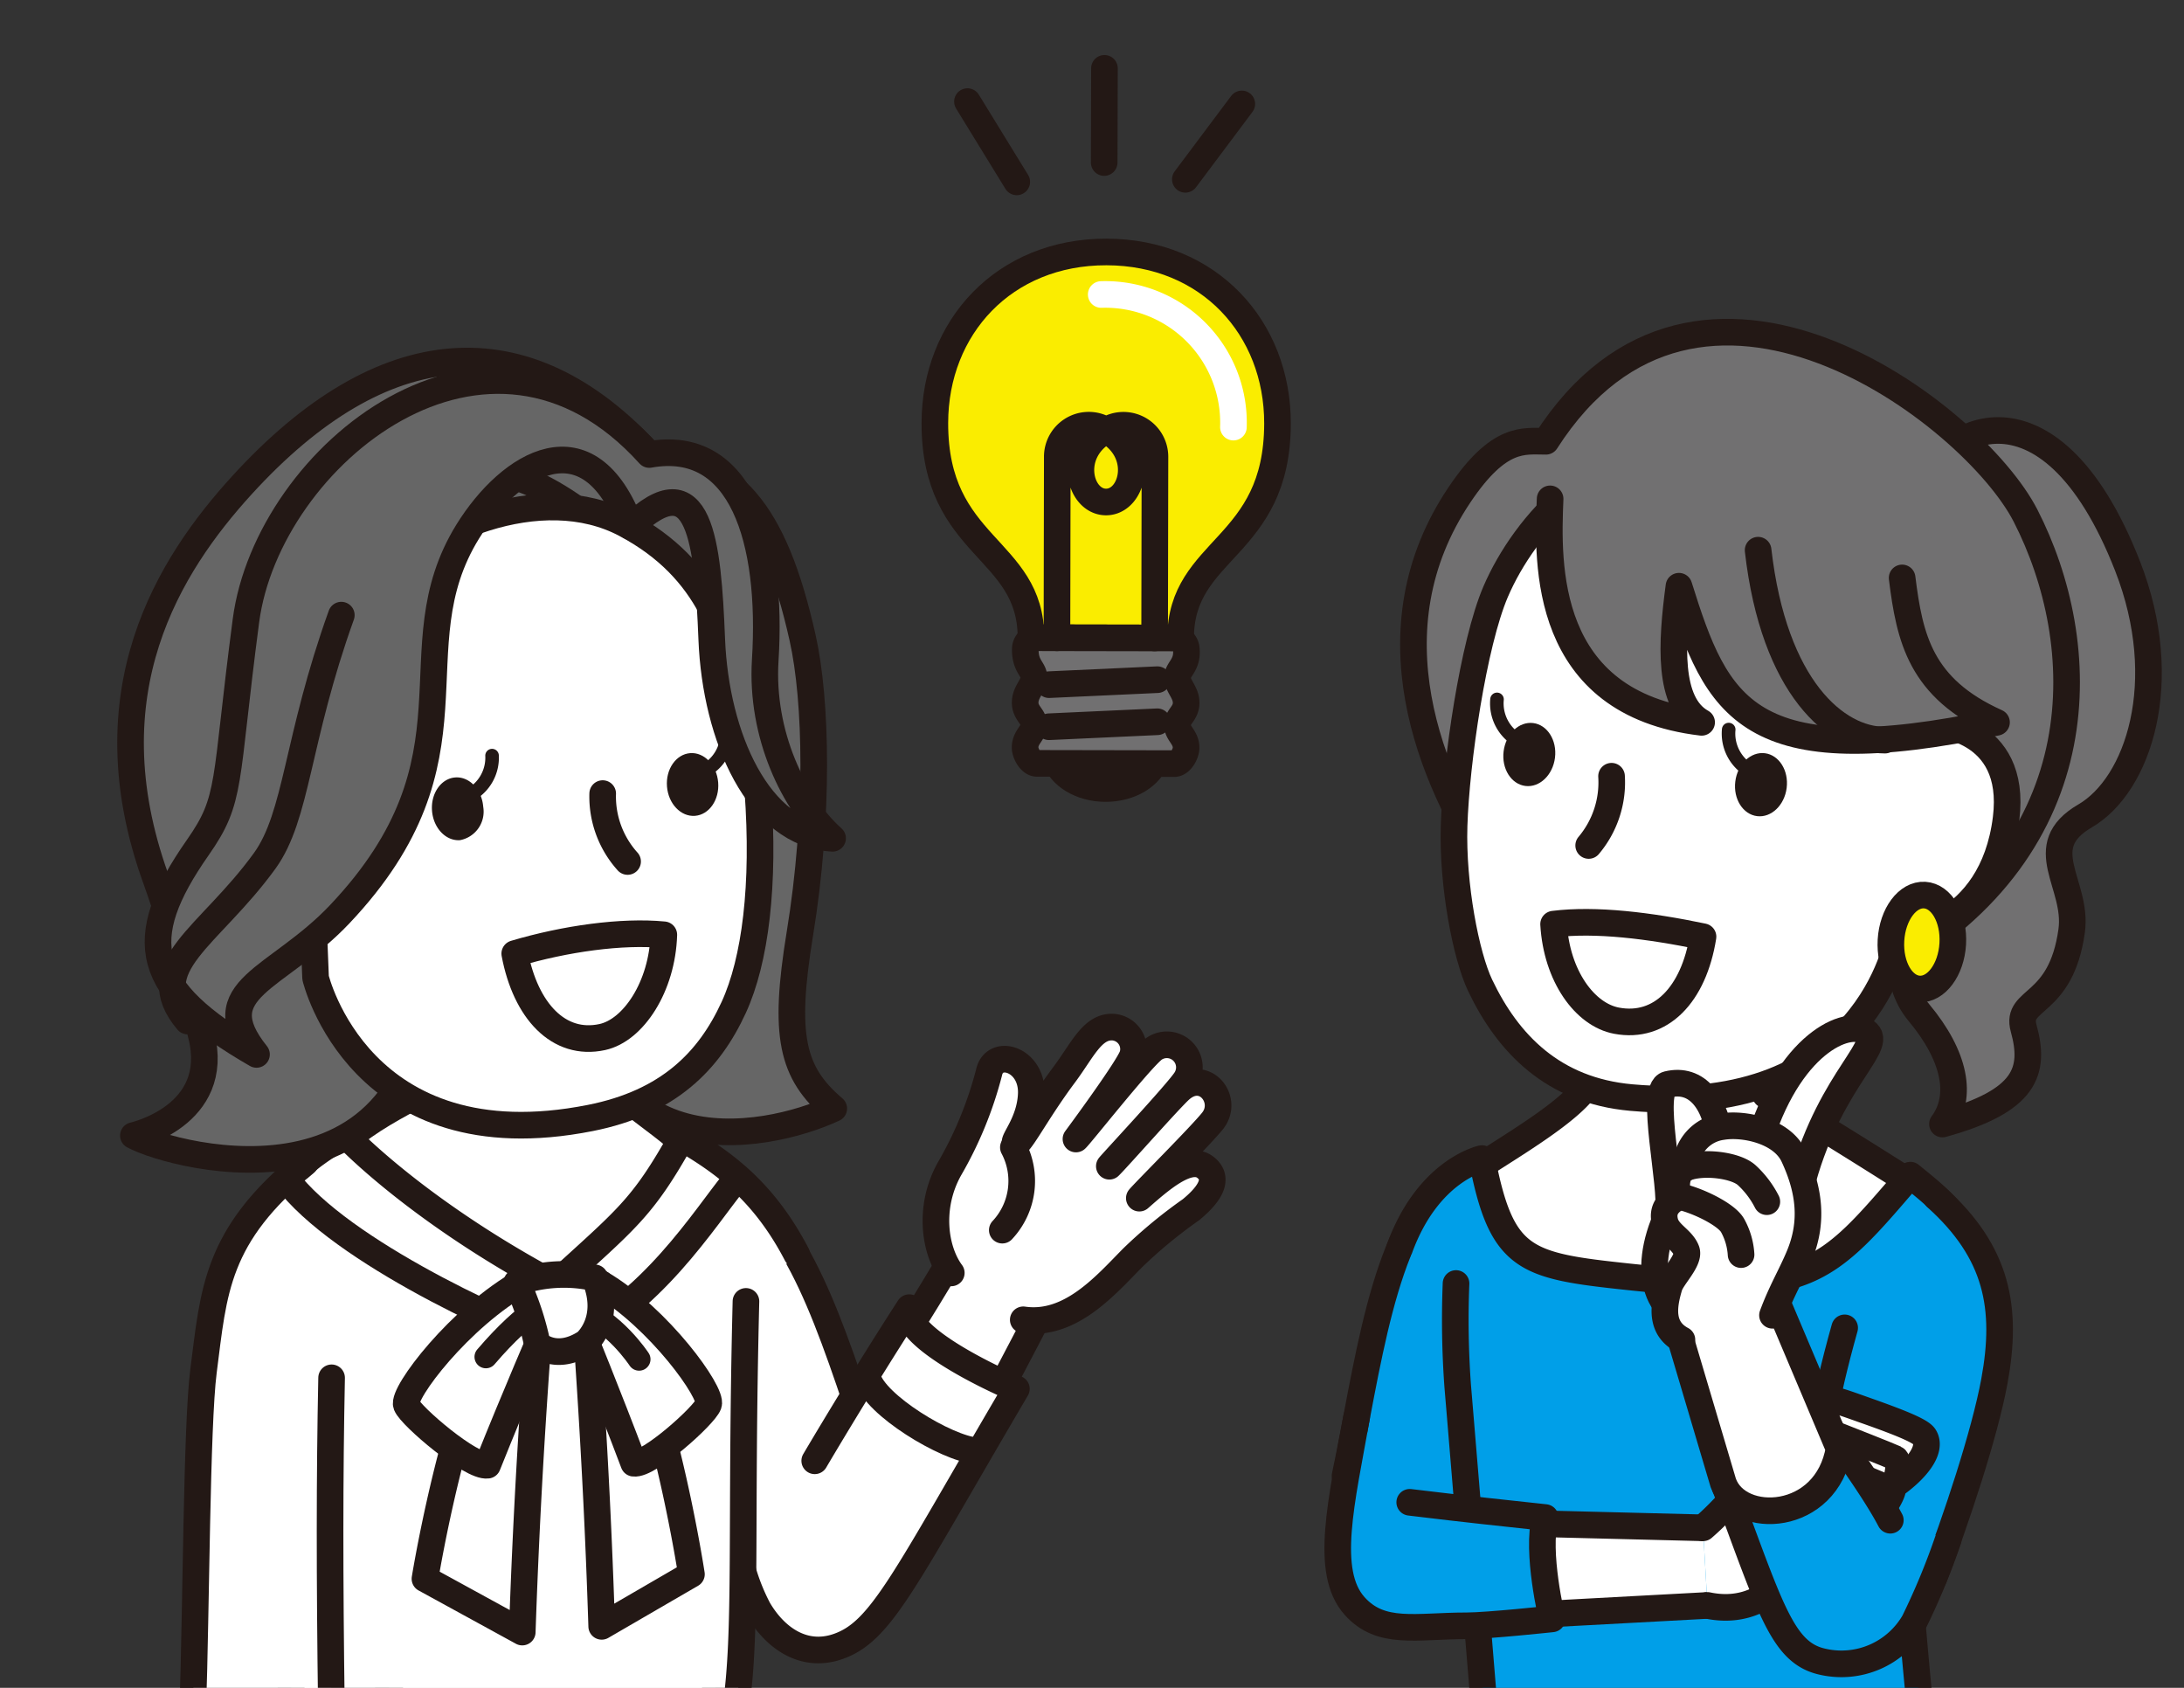 <svg xmlns="http://www.w3.org/2000/svg" xmlns:xlink="http://www.w3.org/1999/xlink" width="228" height="176.182" viewBox="0 0 228 176.182"><rect x="0" y="0" width="228" height="176.182" fill="#333333" stroke="none"/><defs><clipPath id="a"><rect width="228" height="176.182" transform="translate(2839.126 1322.636)" fill="none"/></clipPath></defs><g transform="translate(-2839.126 -1322.636)"><g clip-path="url(#a)"><path d="M3061.235,1381.726c4.716,12.067,1.129,22.838-4.436,26.077s-.725,7.1-1.4,11.991c-1.113,8.031-5.905,6.946-5.012,10.177,1.242,4.492.232,7.586-8.477,9.995,2.118-2.86,1.356-7.054-2.456-11.628-5.6-6.723,3.176-17.893.751-26.555-1.98-7.074-2-19.581-.721-26.979S3052.979,1360.6,3061.235,1381.726Z" fill="#717071" stroke="#231815" stroke-linecap="round" stroke-linejoin="round" stroke-width="2.779"/><path d="M3050.58,1376.455c6.818,13.288,7.768,34.439-14.287,46.923-18.092,10.24-35.635-1.151-41.313-9.668-6.658-9.987-12.933-25.353-3.5-39.412,4.15-6.189,6.717-5.6,9.033-5.6C3016.393,1343.882,3045.1,1365.784,3050.58,1376.455Z" fill="#717071" stroke="#231815" stroke-linecap="round" stroke-linejoin="round" stroke-width="2.779"/><path d="M3050.829,1377.233" fill="#666" stroke="#231815" stroke-linecap="round" stroke-linejoin="round" stroke-width="2.779"/><path d="M2997.142,1462.52c-1.859,5.112-1.051,8.873-5.7,22.351l-11.9-8.171c2.292-10.726,3.92-25.591,10.323-30.558" fill="#009fe8" stroke="#231815" stroke-linecap="round" stroke-linejoin="round" stroke-width="2.779"/><path d="M2990.64,1446.45c3.26-2.524,10.815-6.521,13.633-9.793l-.051,0a25.3,25.3,0,0,0,.725-11.718l18.524,6.6a40.075,40.075,0,0,0-.041,5.379l.078,0c1.992.84,15.853,9.669,15.853,9.669-1.1,5.679-26.663,23.654-29.64,21.127C3009.337,1466.5,2991.044,1455.89,2990.64,1446.45Z" fill="#fff" stroke="#231815" stroke-linecap="round" stroke-linejoin="round" stroke-width="2.779"/><path d="M2991.129,1456.613a95.34,95.34,0,0,0,.176,10.717c.793,9.4,2.822,34.191,2.822,34.191h45.513s-3.063-29.121-1.743-38.362c.869-6.082,6.559-2.53,4.986-5.526-1.792-3.414,3.613-2.937,1.411-6.383-1.8-2.814-3.32-3.977-5.735-5.946-8.941,10.437-10.558,12.616-29.329,10.619-10.945-1.165-13.341-1.68-15.4-12.35,0,0-5.615,1.18-8.6,9.388" fill="#009fe8" stroke="#231815" stroke-linecap="round" stroke-linejoin="round" stroke-width="2.779"/><path d="M3031.7,1461.241c-2.244,8.015-2.44,11.127-4.784,21.283l14.072,4.863c2.337-6.067,5.323-15.038,6.347-20.594,1.4-7.612.332-13.436-6.092-19.194" fill="#009fe8" stroke="#231815" stroke-linecap="round" stroke-linejoin="round" stroke-width="2.779"/><path d="M3016.912,1482.113l-26.465-.667-.93,10.271,27.86-1.5" fill="#fff" stroke="#231815" stroke-linecap="round" stroke-linejoin="round" stroke-width="2.779"/><path d="M3017.376,1490.215c6.209,1.3,9.3-3.965,10.423-6.458a15.549,15.549,0,0,0,3.187,1.317c.686.158,1.551-1.024,3.015-2.789s2.816-3.609,2.751-4.532c2.54-1.769,4.071-3.843,3.28-5.139-.323-.528-1.916-1.26-6.035-2.712-3.382-1.193-3.666-1.372-5.332-1.067-2.13.39-5.883,8.192-11.753,13.278" fill="#fff" stroke="#231815" stroke-linecap="round" stroke-linejoin="round" stroke-width="2.779"/><path d="M3036.752,1477.753c.407-.646.78-2.676.236-2.937s-5.839-2.338-5.839-2.338" fill="none" stroke="#231815" stroke-linecap="round" stroke-linejoin="round" stroke-width="2.634"/><path d="M3035.206,1480.528c.407-.645.78-2.675.236-2.937s-5.839-2.337-5.839-2.337" fill="none" stroke="#231815" stroke-linecap="round" stroke-linejoin="round" stroke-width="2.634"/><path d="M3033.327,1483.069c.407-.645.78-2.675.236-2.937s-5.839-2.337-5.839-2.337" fill="none" stroke="#231815" stroke-linecap="round" stroke-linejoin="round" stroke-width="2.634"/><path d="M3030.541,1482.392a10.052,10.052,0,0,0-2.381-.623c-.4.411-.361,1.988-.361,1.988" fill="none" stroke="#231815" stroke-linecap="round" stroke-linejoin="round" stroke-width="2.634"/><path d="M2980.755,1470.544c-1.569,8.811-3.418,16.15-.217,19.728,2.761,3.086,6.4,2.071,11.7,2.071,2.17,0,8.921-.723,8.921-.723s-1.685-6.962-.72-10.579c-4.529-.493-7.853-.828-14.144-1.591" fill="#009fe8" stroke="#231815" stroke-linecap="round" stroke-linejoin="round" stroke-width="2.779"/><path d="M2995.262,1384.405c3.014-7.031,10.86-15.935,21.018-14.524,12.664,1.759,22.176,15.827,24.627,28.3,0,0,8.844.252,7.648,9.888-1.446,11.654-11.269,12.484-11.269,12.484s-3.213,18.846-27.861,16.65c-8.141-.725-12.88-5.623-15.78-11.715-1.47-3.085-2.911-10.456-2.717-16.667C2991.136,1402.162,2992.938,1389.829,2995.262,1384.405Z" fill="#fff" stroke="#231815" stroke-linecap="round" stroke-linejoin="round" stroke-width="2.779"/><path d="M3000.981,1372.382c-.594,10.221-.789,23.681,15.787,25.654-3.552-1.973-3.157-8.288-2.368-14.208,3.947,12.629,7.1,19.733,33.153,14.208-5.92-1.973-5.526-10.262-6.315-16.576s-5.92-17.761-21.312-18.155" fill="#717071"/><path d="M3000.951,1374.708c-.282,6.767-.759,21.355,15.817,23.328-3.552-1.973-3.157-8.288-2.368-14.208,3.947,12.629,7.1,19.733,33.153,14.208-7.938-3.574-9.065-8.76-9.854-15.075" fill="none" stroke="#231815" stroke-linecap="round" stroke-linejoin="round" stroke-width="2.779"/><path d="M3022.665,1380.066c1.64,14.367,8.165,19.826,13.241,19.826" fill="none" stroke="#231815" stroke-linecap="round" stroke-linejoin="round" stroke-width="2.779"/><ellipse cx="4.91" cy="3.23" rx="4.91" ry="3.23" transform="translate(3036.247 1425.681) rotate(-86.635)" fill="#faed00" stroke="#231815" stroke-linecap="round" stroke-linejoin="round" stroke-width="2.779"/><path d="M3001.314,1419.1c4.387-.549,10.036.148,15.6,1.312-.966,6.048-4.41,9.637-9.029,8.766C3004.587,1428.559,3001.632,1424.529,3001.314,1419.1Z" fill="#fff" stroke="#231815" stroke-linecap="round" stroke-linejoin="round" stroke-width="2.779"/><path d="M3007.364,1403.662a10.2,10.2,0,0,1-2.386,7.226" fill="none" stroke="#231815" stroke-linecap="round" stroke-linejoin="round" stroke-width="2.779"/><path d="M3025.647,1404.876c-.225,1.813-1.608,3.134-3.089,2.951s-2.5-1.8-2.274-3.617,1.608-3.134,3.089-2.95S3025.872,1403.062,3025.647,1404.876Z" fill="#231815"/><path d="M3021.788,1403.063a4.463,4.463,0,0,1-2.193-4.273" fill="none" stroke="#231815" stroke-linecap="round" stroke-linejoin="round" stroke-width="1.416"/><path d="M3001.46,1401.726c-.225,1.814-1.608,3.135-3.089,2.951s-2.5-1.8-2.274-3.616,1.608-3.135,3.088-2.951S3001.685,1399.913,3001.46,1401.726Z" fill="#231815"/><path d="M2997.6,1399.914a4.465,4.465,0,0,1-2.192-4.273" fill="none" stroke="#231815" stroke-linecap="round" stroke-linejoin="round" stroke-width="1.416"/><path d="M3041.758,1390.072" fill="none" stroke="#231815" stroke-linecap="round" stroke-linejoin="round" stroke-width="2.779"/><path d="M3036.466,1481.32c-1.9-3.606-5.643-8.5-7.081-10.8-3.741-3.74-12.952-.189-10,7.752,4.658,12.518,5.867,16.922,10.035,17.824a8.777,8.777,0,0,0,9.533-4.154,73.117,73.117,0,0,0,3.567-8.62" fill="#009fe8" stroke="#231815" stroke-linecap="round" stroke-linejoin="round" stroke-width="2.779"/><path d="M3019.027,1477.427c1.6,4.5,10.8,4.126,12.089-3.583l-7.486-17.708-10.07,2.877Z" fill="#fff" stroke="#231815" stroke-linecap="round" stroke-linejoin="round" stroke-width="2.779"/><path d="M3018.758,1442.05c-.451-4.44-2.5-6.953-5.531-6.222-1.961.474.535,10.644.056,13.422-3.02,6.446-.923,11.191,3.2,11.059S3018.758,1442.05,3018.758,1442.05Z" fill="#fff" stroke="#231815" stroke-linecap="round" stroke-linejoin="round" stroke-width="2.779"/><path d="M3026.795,1447.915c2.617-11.861,8.879-15.885,7.289-17.447s-7.812.513-11.183,10.945" fill="#fff" stroke="#231815" stroke-linecap="round" stroke-linejoin="round" stroke-width="2.779"/><path d="M3014.711,1462.487c-2.312-1.225-1.918-3.578-1.323-5.569.294-.986,2.171-2.758,1.793-3.75-.453-1.186-1.926-1.734-2.239-2.973-.334-1.325.362-2.094,1.5-2.674-.475-.829-.389-2.559.674-2.977a4.369,4.369,0,0,1,3.808-4.308c2.231-.374,6.219.435,7.449,3.067,1.693,3.621,2.04,6.933.593,10.415-.831,2-1.874,3.7-2.8,6.209" fill="#fff" stroke="#231815" stroke-linecap="round" stroke-linejoin="round" stroke-width="2.779"/><path d="M3015.111,1444.544c1.806-.711,5.207-.3,6.37.763a9.817,9.817,0,0,1,2.094,2.764" fill="none" stroke="#231815" stroke-linecap="round" stroke-linejoin="round" stroke-width="2.779"/><path d="M3014.437,1447.521c1.94.431,4.881,1.861,5.555,3.018a7.125,7.125,0,0,1,.894,3.055" fill="none" stroke="#231815" stroke-linecap="round" stroke-linejoin="round" stroke-width="2.779"/><path d="M2910.147,1463.253c2.934,11.23,3.532,13.579,7.944,27.112l14.113-10.325c-5.39-15.845-7.975-25.971-14.286-32.282" fill="#fff" stroke="#231815" stroke-linecap="round" stroke-linejoin="round" stroke-width="2.779"/><path d="M2926.808,1472.571s8.185-12.355,13.4-21.588c1.294-.449,6.767,4.486,8.422,6.931-13.595,26.174-17.071,31.879-21.39,33.227-3.259,1.018-5.972-.95-7.557-3.783-.975-1.674,2.314-1.8,2.027-3.383" fill="#fff" stroke="#231815" stroke-linecap="round" stroke-linejoin="round" stroke-width="2.779"/><path d="M2938.436,1455.505c-1.743-2.361-2.417-6.852-.2-10.84a39.843,39.843,0,0,0,4.142-10.081c.554-2.578,4.555-1.409,4.407,2.254-.114,2.812-1.823,4.718-1.683,5.073.271.687,2.077-3.018,5.108-7.078,1.9-2.54,2.905-4.988,4.986-4.988a2.3,2.3,0,0,1,2.184,2.9c-.321,1.222-5.928,8.784-5.928,8.784.352-.266,6.728-8.36,8.146-9.415a2.355,2.355,0,0,1,3.338,3.183c-.766,1.259-7.849,8.836-8,9.073.675-.627,6.369-7.088,7.424-8.012,2.509-2.2,5.095,1.057,3.371,3.259-1.138,1.454-7.16,7.466-7.664,8.085,2.076-1.816,5.129-4.556,6.869-3.24,1.467,1.11.652,2.7-1.484,4.452a50.334,50.334,0,0,0-6.077,5.015c-2.775,2.8-6.481,7.19-11.425,6.472" fill="#fff" stroke="#231815" stroke-linecap="round" stroke-linejoin="round" stroke-width="2.779"/><path d="M2943.761,1451.041a7.5,7.5,0,0,0,1.157-8.639" fill="none" stroke="#231815" stroke-linecap="round" stroke-linejoin="round" stroke-width="2.779"/><path d="M2924.181,1475.117s4.611-7.849,9.865-15.984c-.795,2.779,7.6,6.965,11.186,8.474-11.864,20.169-14.086,25.386-18.716,26.929-3.494,1.165-6.461-.9-8.23-3.924a21.533,21.533,0,0,1-2.134-6.245" fill="#fff" stroke="#231815" stroke-linecap="round" stroke-linejoin="round" stroke-width="2.779"/><path d="M2929.7,1466.455c.756,2.82,8.176,7.347,11.355,7.627" fill="none" stroke="#231815" stroke-linecap="round" stroke-linejoin="round" stroke-width="2.779"/><path d="M2904.166,1436.993" fill="none" stroke="#231815" stroke-linecap="round" stroke-linejoin="round" stroke-width="2.779"/><path d="M2885.023,1435.681c-4.5,2.437-12.311,5.951-12.674,10.866-2.22,30.053,10.478,60.965,10.478,60.965l29.071.354s9.274-35.964,2.067-61.036c-1.159-4.034-6.945-7.319-9.8-9.837C2900.767,1433.994,2885.023,1435.681,2885.023,1435.681Z" fill="#fff" stroke="#231815" stroke-linecap="round" stroke-linejoin="round" stroke-width="2.779"/><path d="M2917,1458.48c-.585,23.378.141,34.515-1.085,42.583h-46.631s3.063-28.123,1.743-37.364c-.869-6.083-8.4-7.559-6.822-10.556,1.792-3.414,4.6-7.755,7.941-10.114a23.41,23.41,0,0,1,3.066-1.888s7.226,7.758,21.841,15.571c7.513-6.887,9.11-7.885,13.252-15.3,3.959,2.35,8.373,5.215,11.992,12.154" fill="#fff" stroke="#231815" stroke-linecap="round" stroke-linejoin="round" stroke-width="2.779"/><path d="M2873.743,1466.456c-.21,10.382-.21,20.543-.019,34.607h-14.476c.355-10.2.4-29.685,1.119-35.287,1.086-8.4,1.259-14.135,10.638-21.781" fill="#fff" stroke="#231815" stroke-linecap="round" stroke-linejoin="round" stroke-width="2.779"/><path d="M2869.516,1446.357c6.436,7.723,24.74,15.725,28.312,16.651,9.281-4.032,14.868-13.288,18.068-17.17" fill="none" stroke="#231815" stroke-linecap="round" stroke-linejoin="round" stroke-width="2.779"/><path d="M2893.774,1456.392c-6.566,7.945-10.284,31.042-10.284,31.042l10.157,5.562c.674-19.777,1.851-31.886,1.811-33.512A5.209,5.209,0,0,0,2893.774,1456.392Z" fill="#fff" stroke="#231815" stroke-linecap="round" stroke-linejoin="round" stroke-width="2.779"/><path d="M2893.774,1456.392c-6.656,3.714-12.7,11.7-12.219,12.9s6.772,6.53,8.465,6.288c2.9-7.255,6.046-14.51,6.046-14.51Z" fill="#fff" stroke="#231815" stroke-linecap="round" stroke-linejoin="round" stroke-width="2.779"/><path d="M2889.851,1464.271c4.467-5.211,6.7-5.707,6.7-5.707" fill="#fff" stroke="#231815" stroke-linecap="round" stroke-linejoin="round" stroke-width="2.382"/><path d="M2901.823,1456.607c6.056,7.768,9.485,30.352,9.485,30.352l-9.368,5.439c-.621-19.338-1.706-31.178-1.669-32.768A5.156,5.156,0,0,1,2901.823,1456.607Z" fill="#fff" stroke="#231815" stroke-linecap="round" stroke-linejoin="round" stroke-width="2.779"/><path d="M2901.823,1456.607c6.139,3.631,11.716,11.435,11.27,12.617s-6.246,6.385-7.807,6.148c-2.677-7.094-5.576-14.188-5.576-14.188Z" fill="#fff" stroke="#231815" stroke-linecap="round" stroke-linejoin="round" stroke-width="2.779"/><path d="M2899.384,1459.163c3.782,1.261,6.461,5.358,6.461,5.358" fill="#fff" stroke="#231815" stroke-linecap="round" stroke-linejoin="round" stroke-width="2.382"/><path d="M2895.207,1462.9a29.182,29.182,0,0,0-2.126-6.4,14.885,14.885,0,0,1,8.137-.478c1.841,4.408-.924,6.748-.924,6.748C2897.128,1464.833,2895.207,1462.9,2895.207,1462.9Z" fill="#fff" stroke="#231815" stroke-linecap="round" stroke-linejoin="round" stroke-width="2.779"/><path d="M2872.072,1424.7s-9.471-.11-10.881-11.673c-1.111-9.1,6.61-11.5,10.014-9.84" fill="#fff" stroke="#231815" stroke-linecap="round" stroke-linejoin="round" stroke-width="2.779"/><path d="M2899.7,1419.531c.365-13.111-15.869.071-15.869.071,1.71,31.619-26.741,23.788-30.78,21.568,0,0,9.233-2.042,7.089-10.48-.668-2.628-2.463-9.99-4.758-16.359-7.015-19.47,1.417-32.725,8.973-41.019,14.691-16.124,29.714-17.279,42.551-3.233,8.61,1.024,12.986,5.644,16.009,19.132,1.464,6.531,1.732,18.56-.288,30.907-1.741,10.648-.849,14.489,3.542,18.229C2919.281,1441.563,2898.968,1445.95,2899.7,1419.531Z" fill="#666" stroke="#231815" stroke-linecap="round" stroke-linejoin="round" stroke-width="2.779"/><path d="M2898.827,1375.438c-7.845-5.335-10.983-3.139-12.866-1.883" fill="none" stroke="#231815" stroke-linecap="round" stroke-linejoin="round" stroke-width="2.779"/><path d="M2894.869,1398.165c4.468-5.189,4.183-14.163,3.175-19.351" fill="none" stroke="#231815" stroke-linecap="round" stroke-linejoin="round" stroke-width="2.779"/><path d="M2871.205,1403.188c1.372-5.476.594-12.453,6.312-18.833s18.085-11.718,26.941-6.991,10.755,11.972,12.378,19.435c0,0,.966,2.416,1.4,8.288.735,9.934-.263,17.8-2.509,22.7-2.575,5.613-6.834,9.935-14.977,11.548-24.078,4.768-28.678-14.632-28.678-14.632Z" fill="#fff" stroke="#231815" stroke-linecap="round" stroke-linejoin="round" stroke-width="2.779"/><path d="M2908.426,1420.211c-4.364-.423-10.3.4-15.563,1.966,1.125,5.969,4.587,9.7,9.142,8.709C2905.262,1430.177,2908.261,1425.6,2908.426,1420.211Z" fill="#fff" stroke="#231815" stroke-linecap="round" stroke-linejoin="round" stroke-width="2.779"/><path d="M2902.044,1405.474a10.115,10.115,0,0,0,2.6,7.086" fill="none" stroke="#231815" stroke-linecap="round" stroke-linejoin="round" stroke-width="2.779"/><path d="M2884.228,1407.271c.142,1.807,1.454,3.178,2.929,3.062a3.029,3.029,0,0,0,2.415-3.483c-.143-1.807-1.455-3.177-2.93-3.061S2884.085,1405.464,2884.228,1407.271Z" fill="#231815"/><path d="M2888.132,1405.647a4.429,4.429,0,0,0,2.363-4.137" fill="none" stroke="#231815" stroke-linecap="round" stroke-linejoin="round" stroke-width="1.416"/><path d="M2908.756,1404.734c.143,1.807,1.455,3.177,2.93,3.061s2.557-1.675,2.414-3.482-1.454-3.178-2.929-3.061S2908.614,1402.927,2908.756,1404.734Z" fill="#231815"/><path d="M2912.661,1403.109a4.428,4.428,0,0,0,2.363-4.136" fill="none" stroke="#231815" stroke-linecap="round" stroke-linejoin="round" stroke-width="1.416"/><path d="M2906.909,1370.079c-16.8-18.614-39.84.117-42.106,17.335s-1.445,18.568-5.026,23.685c-6.776,9.68-5.629,14.838,6.127,21.6-5.475-6.844,2.171-7.743,8.693-14.64,15.489-16.381,5.7-27.564,13.362-39.943,4.4-7.1,12.664-12.231,17.017-.5,7.233-6.951,8.047,1.595,8.454,11.769s4.883,20.348,12.615,20.755c-4.069-3.663-7.515-10.862-7.032-18.59C2919.794,1379.059,2916.581,1368.333,2906.909,1370.079Z" fill="#666" stroke="#231815" stroke-linecap="round" stroke-linejoin="round" stroke-width="2.779"/><path d="M2858.71,1429.213c-4.8-5.676,2.241-8.709,8.04-16.708,3.416-4.711,3.317-12.609,8.008-25.66" fill="none" stroke="#231815" stroke-linecap="round" stroke-linejoin="round" stroke-width="2.779"/><path d="M2962.377,1389.232c.018-9.478,10.09-9.244,10.114-22.384.018-9.982-7.163-17.892-17.852-17.912s-17.9,7.865-17.918,17.847c-.023,13.14,10.05,12.943,10.033,22.421Z" fill="#faed00" stroke="#231815" stroke-linecap="round" stroke-linejoin="round" stroke-width="2.779"/><path d="M2967.889,1367.218a13.387,13.387,0,0,0-13.8-13.842" fill="none" stroke="#fff" stroke-linecap="round" stroke-linejoin="round" stroke-width="2.779"/><path d="M2949.272,1401.8c.531,1.794,2.682,3.141,5.265,3.146s4.739-1.335,5.276-3.127Z" fill="#c4c4c4" stroke="#231815" stroke-linecap="round" stroke-linejoin="round" stroke-width="2.779"/><path d="M2946.142,1400.664c0-1.112.914-1.492.915-2.376s-.91-1.2-.908-2.318.913-1.75.915-2.634-.956-1.13-.9-3.025a1.19,1.19,0,0,1,1.236-1.106l14.335.026a1.227,1.227,0,0,1,1.232,1.111c.185,1.735-.92,2.137-.921,3.021s.91,1.524.908,2.637-.913,1.431-.915,2.315.911,1.267.909,2.38c0,.609-.558,1.651-1.237,1.649l-14.334-.026C2946.7,1402.317,2946.141,1401.274,2946.142,1400.664Z" fill="#717071" stroke="#231815" stroke-linecap="round" stroke-linejoin="round" stroke-width="2.779"/><line x1="11.312" y2="0.52" transform="translate(2948.641 1393.583)" fill="none" stroke="#231815" stroke-linecap="round" stroke-linejoin="round" stroke-width="2.779"/><line x1="11.312" y2="0.52" transform="translate(2948.634 1397.976)" fill="none" stroke="#231815" stroke-linecap="round" stroke-linejoin="round" stroke-width="2.779"/><path d="M2949.467,1389.209l.035-18.9a3.289,3.289,0,0,1,4.668-2.987c4.679,2.2,3.3,7.719.421,7.714s-4.238-5.528.449-7.712a3.289,3.289,0,0,1,4.658,3l-.034,18.9" fill="none" stroke="#231815" stroke-linecap="round" stroke-linejoin="round" stroke-width="2.779"/><line x1="5.147" y1="8.38" transform="translate(2940.124 1333.241)" fill="none" stroke="#231815" stroke-linecap="round" stroke-linejoin="round" stroke-width="2.779"/><line y1="9.834" x2="0.028" transform="translate(2954.398 1329.768)" fill="none" stroke="#231815" stroke-linecap="round" stroke-linejoin="round" stroke-width="2.779"/><line y1="7.871" x2="5.896" transform="translate(2962.87 1333.483)" fill="none" stroke="#231815" stroke-linecap="round" stroke-linejoin="round" stroke-width="2.779"/></g></g></svg>